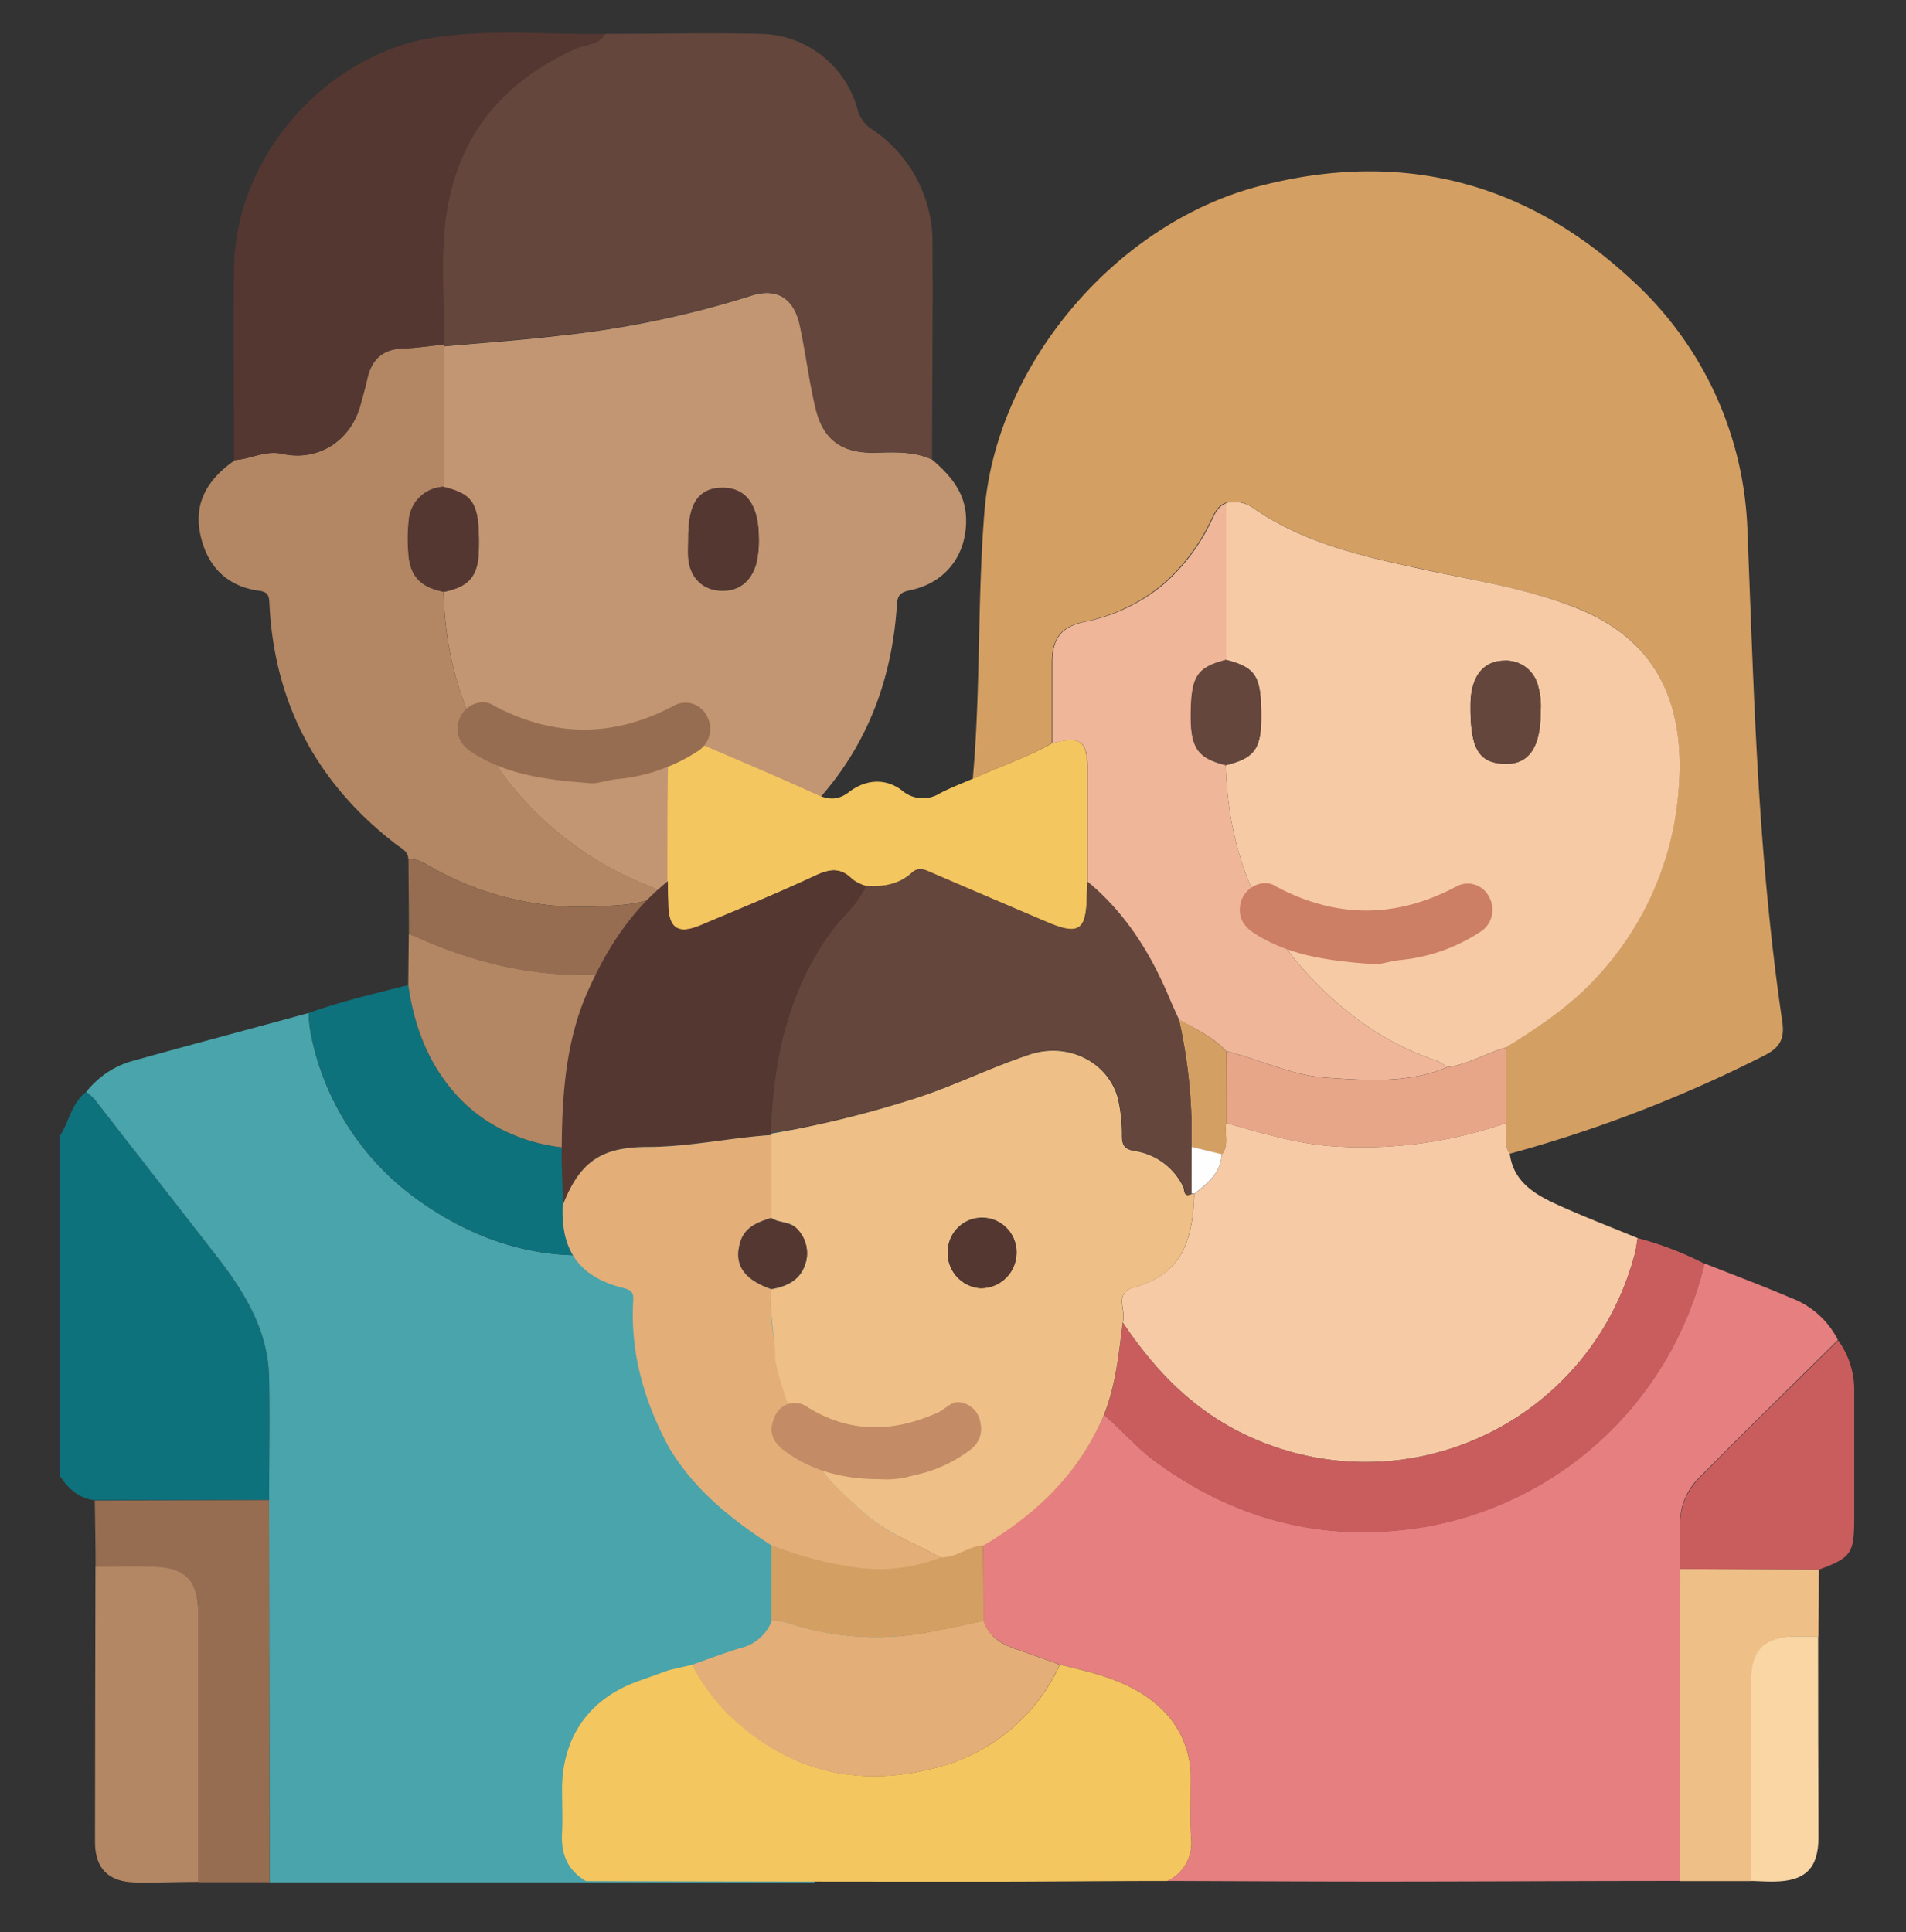 <?xml version="1.0" encoding="UTF-8"?> <svg xmlns="http://www.w3.org/2000/svg" viewBox="0 0 302.5 306.62"><rect x="0" y="0" width="302.5" height="306.62" fill="#333333" stroke="none"/><defs><style>.cls-1{fill:#0e727d;}.cls-2{fill:#49a4ab;}.cls-3{fill:#c29672;}.cls-4{fill:#64463c;}.cls-5{fill:#b38764;}.cls-6{fill:#553732;}.cls-7{fill:#966d50;}.cls-8{fill:#eebf86;}.cls-9{fill:#d49f63;}.cls-10{fill:#e67f7f;}.cls-11{fill:#f6caa4;}.cls-12{fill:#f4c65f;}.cls-13{fill:#c95d5d;}.cls-14{fill:#f9d6a4;}.cls-15{fill:#e4ae78;}.cls-16{fill:#efb69a;}.cls-17{fill:#e8a689;}.cls-18{fill:#fefefe;}.cls-19{fill:#cc7f64;}.cls-20{fill:#c38c66;}</style></defs><g id="Calque_2" data-name="Calque 2"><path class="cls-1" d="M15,238.08c-2.53-.29-4.18-1.85-5.51-3.86V180.28c1.51-2.27,1.85-5.24,4.21-7a11.34,11.34,0,0,1,1.35,1.23q9.48,12.15,18.91,24.3c4.58,5.89,8.61,12.06,8.75,19.86.11,6.46,0,12.93,0,19.39Z"></path><path class="cls-2" d="M42.71,238.06c0-6.46.13-12.93,0-19.39-.14-7.8-4.17-14-8.75-19.86q-9.45-12.15-18.91-24.3a11.34,11.34,0,0,0-1.35-1.23,14.13,14.13,0,0,1,7.68-5c9.18-2.56,18.4-5,27.6-7.51a21.82,21.82,0,0,0,.37,3.4A42.53,42.53,0,0,0,67,190.9c13.7,9.51,28.46,10.78,43.85,4.26,5.66-2.4,10.18-6.39,14.63-10.48l.21,6.83c-.34,7.17,2.64,11.37,9.64,13.1,1.46.36,1.57,1,1.51,2.08-.46,8.33,1.79,16,5.71,23.25l0,35.3-5,1.79c-7.63,2.75-11.89,8.73-12,16.88,0,2.4.08,4.81,0,7.2-.15,3.3.87,5.92,3.82,7.62H42.77Z"></path><path class="cls-3" d="M147.92,72.93c3,2.56,5.44,5.41,5.41,9.72,0,5.51-3.29,9.83-8.79,11-1.48.31-2.09.68-2.19,2.28-1,15.91-7.77,28.74-20.56,38.34a11.72,11.72,0,0,0-1.48,1.58c-1.39.16-2.46,1-3.65,1.65-3.76,2-7.52,3.92-11.8,4.51a2.48,2.48,0,0,0-1.38-1.18,54.7,54.7,0,0,1-14-7.95c-12.47-10-18.67-23-19.08-38.93,4.15-.85,5.54-2.56,5.6-6.88.11-7.11-.76-8.6-5.61-9.75q0-11.18,0-22.34c6.31-.58,12.64-1,18.94-1.76a154.12,154.12,0,0,0,29.87-6.28c4.17-1.35,6.86.46,7.79,4.77s1.48,8.61,2.43,12.86c1.16,5.16,4.06,7.36,9.37,7.29C141.86,71.77,145,71.59,147.92,72.93Zm-38.68,12.4c0,1-.06,2.09,0,3.13.2,3,2.06,5,4.79,5.27,3,.29,5.15-1.28,6-4.29a15.2,15.2,0,0,0,.4-4c0-5.33-2-8.06-5.82-8S109.22,79.93,109.24,85.33Z"></path><path class="cls-4" d="M147.92,72.93c-2.95-1.34-6.06-1.16-9.19-1.11-5.31.07-8.21-2.13-9.37-7.29-1-4.25-1.52-8.59-2.43-12.86s-3.62-6.12-7.79-4.77a154.12,154.12,0,0,1-29.87,6.28c-6.3.71-12.63,1.18-18.94,1.76l0-.25c.25-7.08-.6-14.18.56-21.25,2-12.38,9.14-20.61,20.37-25.69C92.91,7,95,7.22,96.06,5.37c8.25,0,16.51-.19,24.75,0a16.22,16.22,0,0,1,15.25,11.86,5.29,5.29,0,0,0,2.19,3.19A21.57,21.57,0,0,1,148,38.77C148.07,50.16,147.94,61.55,147.92,72.93Z"></path><path class="cls-5" d="M70.38,93.91c.41,15.9,6.61,28.88,19.08,38.93a54.7,54.7,0,0,0,14,7.95,2.48,2.48,0,0,1,1.38,1.18c-3,1.66-6.37,1.67-9.61,1.87a48.25,48.25,0,0,1-26.38-6c-1.26-.68-2.46-1.64-4.05-1.46,0-1.25-1-1.69-1.85-2.31C50.42,124.46,43.58,111.8,42.77,96c-.06-1.09,0-2-1.51-2.23-5.33-.66-8.43-4-9.48-9S33,76.08,37,73.24a2.2,2.2,0,0,0,.2-.23c2.56-.12,4.85-1.58,7.61-1,5.75,1.26,10.85-2.06,12.4-7.71.38-1.4.78-2.8,1.1-4.21.68-3,2.4-4.68,5.62-4.79,2.17-.07,4.33-.41,6.5-.63l0,.25q0,11.18,0,22.34a5.78,5.78,0,0,0-5.51,5.38,26.6,26.6,0,0,0-.07,5C65,91.34,66.65,93.16,70.38,93.91Z"></path><path class="cls-6" d="M70.38,54.69c-2.17.22-4.33.56-6.5.63-3.22.11-4.94,1.78-5.62,4.79-.32,1.41-.72,2.81-1.1,4.21-1.55,5.65-6.65,9-12.4,7.71-2.76-.6-5,.86-7.61,1,0-10.24-.15-20.47,0-30.7.29-17.59,14.67-33.86,32-36.41,8.93-1.31,17.91-.42,26.87-.53C95,7.22,92.91,7,91.31,7.75,80.08,12.83,73,21.06,70.94,33.44,69.78,40.51,70.63,47.61,70.38,54.69Z"></path><path class="cls-1" d="M125.48,184.68c-4.45,4.09-9,8.08-14.63,10.48C95.46,201.68,80.7,200.41,67,190.9a42.53,42.53,0,0,1-17.63-26.74,21.82,21.82,0,0,1-.37-3.4c5.17-1.84,10.51-3.08,15.81-4.43.89,6.18,2.87,11.81,7,16.73,10.32,12.31,31.21,12.3,41.51,0a31.15,31.15,0,0,0,7-16.73l8.88,2.26C125.77,167,125.48,175.8,125.48,184.68Z"></path><path class="cls-5" d="M120.3,156.3a31.15,31.15,0,0,1-7,16.73c-10.3,12.33-31.19,12.34-41.51,0-4.12-4.92-6.1-10.55-7-16.73l.09-8.08c.49.19,1,.34,1.45.56,15.56,7,31.37,7.93,47.49,2.05,2-.74,3.8-2.29,6.16-2C120.74,151.31,120.2,153.82,120.3,156.3Z"></path><path class="cls-7" d="M42.71,238.06l.06,60.66-11.28,0q0-21.4,0-42.82c0-4.89-2-7-6.94-7.19-3.12-.12-6.25,0-9.38,0,0-3.52-.08-7.05-.13-10.57Z"></path><path class="cls-5" d="M15.15,248.65c3.13,0,6.26-.08,9.38,0,4.94.18,6.93,2.3,6.94,7.19q0,21.42,0,42.82c-3.33,0-6.66.16-10,.09-4.24-.09-6.38-2.19-6.39-6.39C15.08,277.82,15.13,263.24,15.15,248.65Z"></path><path class="cls-7" d="M120,148.86c-2.36-.29-4.14,1.26-6.16,2-16.12,5.88-31.93,5-47.49-2.05-.47-.22-1-.37-1.45-.56,0-3.95-.05-7.91-.08-11.86,1.59-.18,2.79.78,4.05,1.46a48.25,48.25,0,0,0,26.38,6c3.24-.2,6.61-.21,9.61-1.87,4.28-.59,8-2.54,11.8-4.51,1.19-.62,2.26-1.49,3.65-1.65C120.34,140.16,120.92,144.53,120,148.86Z"></path><path class="cls-7" d="M142.55,229.94c4,6.68,9.91,11.39,16.33,15.55,0,4,0,8,0,11.95a7,7,0,0,1-5,4.32c-2.58.78-5.1,1.75-7.64,2.64l-3.66.83Z"></path><path class="cls-6" d="M109.24,85.33c0-5.4,1.67-7.89,5.35-7.94s5.8,2.69,5.82,8a15.2,15.2,0,0,1-.4,4c-.82,3-2.94,4.58-6,4.29-2.73-.25-4.59-2.27-4.79-5.27C109.18,87.42,109.24,86.37,109.24,85.33Z"></path><path class="cls-6" d="M70.38,93.91c-3.73-.75-5.4-2.57-5.59-6.28a26.6,26.6,0,0,1,.07-5,5.78,5.78,0,0,1,5.51-5.38C75.22,78.43,76.09,79.92,76,87,75.92,91.35,74.53,93.06,70.38,93.91Z"></path><path class="cls-8" d="M163.81,228.55l.64.65Z"></path><path class="cls-9" d="M154.39,123.59c1.27-14.15.71-28.38,1.86-42.52,1.91-23.35,20.94-45.66,43.65-51.54,22.32-5.79,42.06-.81,58.84,14.69a56.27,56.27,0,0,1,18.6,40.16c.79,19.5,1.3,39,3.2,58.45.62,6.43,1.37,12.85,2.32,19.25.39,2.67-.28,4.11-2.75,5.38a213.32,213.32,0,0,1-40.5,15.64c-1.07-1.51-.34-3.25-.61-4.86l0-12c5.19-3.28,10.29-6.62,14.49-11.24a48.89,48.89,0,0,0,12.85-29.21c1.13-12.71-2.28-23.88-16.34-29.4-7.72-3-15.86-4.26-23.88-6-9.5-2-18.94-4.1-27.14-9.72a5.2,5.2,0,0,0-4.45-.88c-1.55.6-1.95,2.08-2.62,3.36a31,31,0,0,1-7.13,9.35A28,28,0,0,1,172,98.69c-3.7.79-5,2.66-5.06,6.4,0,4.28,0,8.56,0,12.84C163,120.24,158.58,121.67,154.39,123.59Z"></path><path class="cls-10" d="M266.6,298.51c-16,0-31.91.1-47.86.1-11.16,0-22.31-.06-33.47-.1a6.68,6.68,0,0,0,3.76-6.86c-.19-3.11-.08-6.23-.06-9.35a15,15,0,0,0-5.65-12c-4.32-3.62-9.75-4.84-15.1-6.12-2.42-.86-4.83-1.74-7.26-2.58-2.24-.78-4.05-2-4.84-4.38l-.06-12c8.45-5,15.24-11.5,19.14-20.68,2.8,2.33,5.13,5.15,8.09,7.33,13,9.55,27.33,13.1,43.21,10.37a55.43,55.43,0,0,0,44-41.73c4.56,1.8,9.15,3.52,13.66,5.44a13.78,13.78,0,0,1,7.54,6.71c-7.48,7.39-15,14.72-22.4,22.23a10,10,0,0,0-2.66,7.16c0,2.29,0,4.59,0,6.88Q266.64,273.75,266.6,298.51Z"></path><path class="cls-11" d="M239,178.24c.27,1.61-.46,3.35.61,4.86.61,4.55,4.07,6.51,7.7,8.15,4.14,1.88,8.39,3.5,12.6,5.24-.14.82-.23,1.65-.44,2.45a44.17,44.17,0,0,1-62.53,28.42c-8-4-13.87-10.17-18.74-17.47.66-1.84-1.52-4.65,1.73-5.57,7.31-2.06,9.36-6.83,9.6-14.83,2.12-1.63,4.23-3.27,4.38-6.28,1.2-1.52.38-3.32.7-5,6,1.74,12,3.56,18.45,3.78A69.6,69.6,0,0,0,239,178.24Z"></path><path class="cls-12" d="M168.22,264.19c5.35,1.28,10.78,2.5,15.1,6.12a15,15,0,0,1,5.65,12c0,3.12-.13,6.24.06,9.35a6.68,6.68,0,0,1-3.76,6.86c-10.11,0-20.22.12-30.33.11q-31,0-61.93-.09c-2.94-1.7-4-4.32-3.81-7.62.11-2.39,0-4.8,0-7.2.11-8.15,4.37-14.13,12-16.88l5-1.79c1.22-.29,2.44-.56,3.67-.84a32.77,32.77,0,0,0,5.46,7.54c9.07,9,20.1,12,32.33,9A29.58,29.58,0,0,0,168.22,264.19Z"></path><path class="cls-12" d="M154.39,123.59c4.19-1.92,8.6-3.35,12.61-5.66,4.57-1.16,5.56-.4,5.58,4.34,0,5.91,0,11.81,0,17.72,0,.73-.09,1.45-.1,2.18-.07,5.55-1.29,6.36-6.32,4.22q-9.16-3.91-18.33-7.84c-1.07-.46-2.05-1-3.14,0-2.07,1.89-4.59,2.28-7.27,2.08a7.36,7.36,0,0,1-2.21-1.09c-1.91-2-3.68-1.58-6-.5-5.91,2.77-12,5.23-18,7.77-3.71,1.56-5.17.54-5.22-3.54,0-1.14,0-2.28-.07-3.42,0-6.16,0-12.32.09-18.48,0-3.83,1.62-4.82,5.19-3.29,6.13,2.63,12.28,5.23,18.37,8,1.88.84,3.35,1,5.16-.37,2.62-2,5.74-2.3,8.44-.25a5.05,5.05,0,0,0,6,.44C150.91,125,152.67,124.33,154.39,123.59Z"></path><path class="cls-6" d="M106,139.85c0,1.14,0,2.28.07,3.42,0,4.08,1.51,5.1,5.22,3.54,6-2.54,12.08-5,18-7.77,2.3-1.08,4.07-1.47,6,.5a7.36,7.36,0,0,0,2.21,1.09c-1.29,3-3.91,5-5.76,7.61-6.77,9.51-9,20.32-9.35,31.69l.08.2c-6.6.44-13.09,1.88-19.75,1.9-7.4,0-10.71,2.45-13.37,9.28l-.21-6.83c0-8.88.29-17.72,3.69-26.11C95.87,151.26,99.83,144.77,106,139.85Z"></path><path class="cls-13" d="M178.2,209.89c4.87,7.3,10.75,13.48,18.74,17.47a44.17,44.17,0,0,0,62.53-28.42c.21-.8.3-1.63.44-2.45a52.33,52.33,0,0,1,10.62,4.07,55.43,55.43,0,0,1-44,41.73c-15.88,2.73-30.24-.82-43.21-10.37-3-2.18-5.29-5-8.09-7.33C177.09,219.87,177.57,214.86,178.2,209.89Z"></path><path class="cls-13" d="M266.68,249c0-2.29,0-4.59,0-6.88a10,10,0,0,1,2.66-7.16c7.37-7.51,14.92-14.84,22.4-22.23a13.37,13.37,0,0,1,2.54,8.15c0,6.67,0,13.34,0,20,0,5.67-.44,6.3-5.61,8.23Z"></path><path class="cls-8" d="M266.68,249l22,.11c0,3.54-.05,7.09-.08,10.63-1.36,0-2.72,0-4.07,0-4.48.15-6.56,2.31-6.57,6.8l0,32H266.6Q266.65,273.75,266.68,249Z"></path><path class="cls-14" d="M277.91,298.51l0-32c0-4.49,2.09-6.65,6.57-6.8,1.35,0,2.71,0,4.07,0q0,15.93.06,31.84c0,4.94-2.06,7-7,7.06C280.4,298.63,279.15,298.55,277.91,298.51Z"></path><path class="cls-15" d="M89.3,191.31c2.66-6.83,6-9.25,13.37-9.28,6.66,0,13.15-1.46,19.75-1.9q0,6.57,0,13.15c-2.21.72-4.34,1.47-5,4.11-.88,3.36.7,5.68,5,7.2-.41,3.72.43,7.43.83,11.11.31,2.81,3.16,10.81,4.18,12.65l.64.65v0c1.85,4.82,5.64,8,9.34,11.3,3.52,3.13,7.93,4.7,12,6.93a26.6,26.6,0,0,1-12.76,1.69,59.2,59.2,0,0,1-14.12-3.61c-6.43-4.15-12.32-8.86-16.33-15.55-3.92-7.25-6.17-14.92-5.71-23.25.06-1.1,0-1.72-1.51-2.08C91.94,202.68,89,198.48,89.3,191.31Z"></path><path class="cls-11" d="M194.56,79.83a5.2,5.2,0,0,1,4.45.88c8.2,5.62,17.64,7.68,27.14,9.72,8,1.71,16.16,2.94,23.88,6,14.06,5.52,17.47,16.69,16.34,29.4A48.89,48.89,0,0,1,253.52,155c-4.2,4.62-9.3,8-14.49,11.24-3.17.9-6.05,2.69-9.37,3.14a7.36,7.36,0,0,0-1.53-1c-8.18-2.7-14.82-7.54-20.65-13.85-8.68-9.39-12.57-20.52-12.94-33.1,4.42-1.05,5.58-2.55,5.62-7.23.06-6.89-.73-8.22-5.62-9.49Zm49.95,33.24a11.59,11.59,0,0,0-.45-4.36,5.21,5.21,0,0,0-5.44-3.85c-3.3.08-5.18,2.62-5.23,6.86-.08,6.83,1.16,9.2,5,9.49C242.44,121.53,244.5,118.89,244.51,113.07Z"></path><path class="cls-16" d="M194.54,121.43c.37,12.58,4.26,23.71,12.94,33.1,5.83,6.31,12.47,11.15,20.65,13.85a7.36,7.36,0,0,1,1.53,1c-6.22,2.59-12.73,2.08-19.2,1.65-5.53-.36-10.52-2.92-15.83-4.19-2.1-2.3-4.9-3.55-7.55-5-.47-1-1-2.06-1.4-3.11-3-7.2-7-13.67-13.07-18.72,0-5.91,0-11.81,0-17.72,0-4.74-1-5.5-5.58-4.34,0-4.28,0-8.56,0-12.84,0-3.74,1.36-5.61,5.06-6.4a28,28,0,0,0,12.78-6.15,31,31,0,0,0,7.13-9.35c.67-1.28,1.07-2.76,2.62-3.36q0,12.45,0,24.88c-4.73,1.24-5.61,2.69-5.57,9.16C189,118.75,190.2,120.37,194.54,121.43Z"></path><path class="cls-17" d="M194.63,166.85c5.31,1.27,10.3,3.83,15.83,4.19,6.47.43,13,.94,19.2-1.65,3.32-.45,6.2-2.24,9.37-3.14l0,12A69.6,69.6,0,0,1,213.06,182c-6.41-.22-12.4-2-18.45-3.78C194.61,174.44,194.62,170.65,194.63,166.85Z"></path><path class="cls-8" d="M149.37,247.21c-4-2.23-8.45-3.8-12-6.93-3.7-3.29-7.49-6.48-9.34-11.3-2.35-2.61-5-12.47-5-13.33,0-3.7-1-7.34-.63-11.06,2.61-.44,4.77-1.53,5.5-4.31a5.51,5.51,0,0,0-1.34-5.18c-1.13-1.33-2.91-.94-4.17-1.82q0-6.57,0-13.15l-.08-.2a166.91,166.91,0,0,0,22.12-5.36c6.5-2,12.54-5.08,19-7.22,6.07-2,12.45,1.17,14,7a25.65,25.65,0,0,1,.63,5.88c0,1.48.38,2.18,2,2.43a10.25,10.25,0,0,1,7.74,5.73c.21.41,0,1.73,1.25,1.13l.23-.05.23.05c-.24,8-2.29,12.77-9.6,14.83-3.25.92-1.07,3.73-1.73,5.57-.63,5-1.11,10-3,14.7-3.9,9.18-10.69,15.7-19.14,20.68C153.71,245.48,151.8,247.27,149.37,247.21Zm6.09-42.78a5.61,5.61,0,0,0,5.8-5,5.45,5.45,0,1,0-10.84-1.06A5.59,5.59,0,0,0,155.46,204.43Z"></path><path class="cls-15" d="M109.85,264.2c2.54-.89,5.06-1.86,7.63-2.64a7,7,0,0,0,5-4.32,8.05,8.05,0,0,1,3.06.49A44.48,44.48,0,0,0,147,259.1c3-.56,6.07-1.24,9.1-1.87.79,2.37,2.6,3.6,4.84,4.38,2.43.84,4.84,1.72,7.26,2.58a29.58,29.58,0,0,1-20.58,16.59c-12.23,3-23.26,0-32.33-9A32.77,32.77,0,0,1,109.85,264.2Z"></path><path class="cls-9" d="M156.12,257.23c-3,.63-6.06,1.31-9.1,1.87a44.48,44.48,0,0,1-21.52-1.37,8.05,8.05,0,0,0-3.06-.49q0-6,0-12a59.4,59.4,0,0,0,14.13,3.61,26.6,26.6,0,0,0,12.76-1.69c2.43.06,4.34-1.73,6.69-1.94Z"></path><path class="cls-9" d="M194.63,166.85c0,3.8,0,7.59,0,11.39-.32,1.65.5,3.45-.7,5L189.1,182a82.23,82.23,0,0,0-2-20.21C189.73,163.3,192.53,164.55,194.63,166.85Z"></path><path class="cls-18" d="M189.1,182l4.81,1.18c-.15,3-2.26,4.65-4.38,6.28l-.23-.05-.23,0Z"></path><path class="cls-4" d="M189.1,182l0,7.45c-1.25.61-1-.71-1.25-1.12a10.25,10.25,0,0,0-7.74-5.73c-1.65-.25-2-.95-2-2.43a25.65,25.65,0,0,0-.63-5.88c-1.55-5.8-7.93-9-14-7-6.42,2.14-12.46,5.25-19,7.22a166.91,166.91,0,0,1-22.12,5.36c.37-11.37,2.58-22.18,9.35-31.69,1.85-2.6,4.47-4.6,5.76-7.61,2.68.2,5.2-.19,7.27-2.08,1.09-1,2.07-.46,3.14,0q9.15,3.94,18.33,7.84c5,2.14,6.25,1.33,6.32-4.22,0-.73.07-1.45.1-2.18,6.06,5,10.09,11.52,13.07,18.72.44,1,.93,2.07,1.4,3.11A82.23,82.23,0,0,1,189.1,182Z"></path><path class="cls-6" d="M122.4,193.28c1.26.88,3,.49,4.17,1.82a5.51,5.51,0,0,1,1.34,5.18c-.73,2.78-2.89,3.87-5.5,4.31-4.34-1.52-5.92-3.84-5-7.2C118.06,194.75,120.19,194,122.4,193.28Z"></path><path class="cls-4" d="M244.51,113.07c0,5.82-2.07,8.46-6.12,8.14-3.84-.29-5.08-2.66-5-9.49.05-4.24,1.93-6.78,5.23-6.86a5.21,5.21,0,0,1,5.44,3.85A11.59,11.59,0,0,1,244.51,113.07Z"></path><path class="cls-4" d="M194.54,121.43c-4.34-1.06-5.54-2.68-5.57-7.56,0-6.47.84-7.92,5.57-9.16,4.89,1.27,5.68,2.6,5.62,9.49C200.12,118.88,199,120.38,194.54,121.43Z"></path><path class="cls-6" d="M155.46,204.43a5.59,5.59,0,0,1-5-6,5.45,5.45,0,1,1,10.84,1.06A5.61,5.61,0,0,1,155.46,204.43Z"></path><path class="cls-19" d="M217.69,153c-7-.54-13.06-1.35-18.46-4.78-1.63-1-2.69-2.36-2.42-4.41a4.15,4.15,0,0,1,3.21-3.56,3.16,3.16,0,0,1,2.58.48q14.24,7.55,28.46,0a3.77,3.77,0,0,1,5.26,1.6,4.14,4.14,0,0,1-1.39,5.57,28.07,28.07,0,0,1-12.75,4.47C220.39,152.57,218.62,153.24,217.69,153Z"></path><path class="cls-20" d="M139.67,234.75c-5.74,0-10.58-1.22-15-4.37-2.3-1.65-2.73-3.42-1.64-5.71a3.4,3.4,0,0,1,5.13-1.35c6.8,4.21,13.72,4,20.72.84,1.16-.51,2.08-1.81,3.42-1.62a3.79,3.79,0,0,1,3.3,3.26A4.07,4.07,0,0,1,154.1,230a21.89,21.89,0,0,1-9.07,4.13A14.65,14.65,0,0,1,139.67,234.75Z"></path><path class="cls-7" d="M93.54,124.29c-7-.54-13.06-1.35-18.46-4.78-1.63-1-2.69-2.36-2.42-4.41a4.15,4.15,0,0,1,3.21-3.56,3.16,3.16,0,0,1,2.58.48q14.24,7.55,28.46,0a3.77,3.77,0,0,1,5.26,1.59,4.15,4.15,0,0,1-1.39,5.58A28.07,28.07,0,0,1,98,123.64C96.24,123.83,94.47,124.5,93.54,124.29Z"></path></g></svg> 
